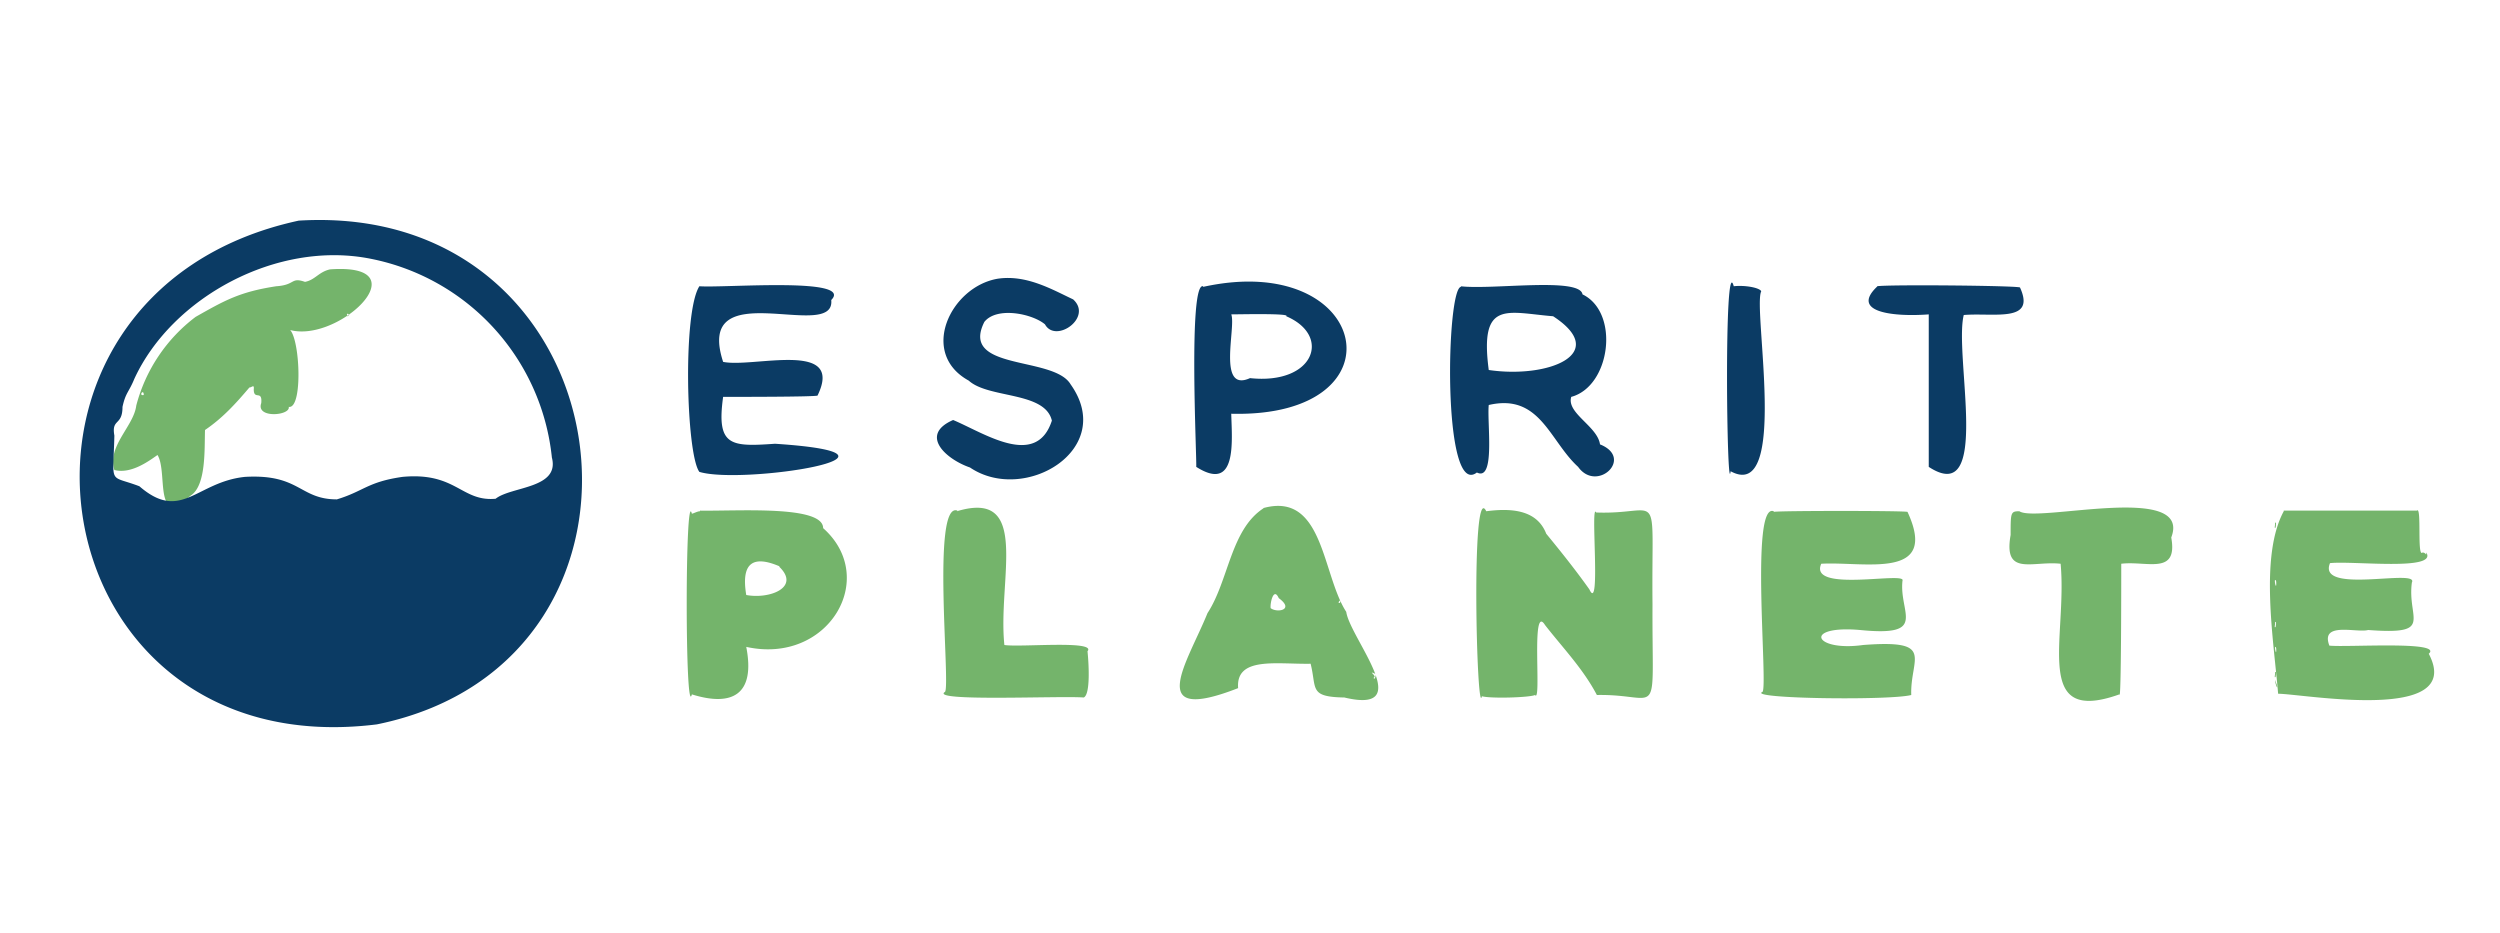 <!-- Generated by Synchron.io | https://synchron.io  -->
<svg xmlns="http://www.w3.org/2000/svg" viewBox="0 0 400 149.3">
  <path fill="#74b46b" d="M52.8 43.1c-1.8.4-2.4 1.7-4 2-2.3-.8-1.5.5-4.6.7-5.9.9-8.3 2.3-12.9 4.9a26 26 0 0 0-9.5 14.2c-.4 3.3-4.7 6.5-3.5 10.3 2.7.7 5.6-1.5 6.9-2.4 1.7 2.7-.7 11.8 5.3 6.5 2.5-1.6 2.2-7.4 2.3-10.5 2.8-1.9 4.9-4.2 7.1-6.8.4 0 .8-.6.7.3 0 1.8 1.4 0 1.2 2.2-.9 2.5 4.7 2 4.4.6 2.5.4 1.7-13.3-.4-12.5 7.7 3 22.2-10.6 7-9.5m3 7.3c-.3.7-.5-.7.1 0M23 63.2c-.9.2 0-1.1 0 0m179.2 18.1c-5.3 3.4-5.6 11.6-9 16.8-3.2 7.9-10.2 17.9 4.9 12-.4-5.1 6.2-3.8 11.6-3.9 1 4-.3 5.3 5.4 5.4 11.7 2.8.9-9.5.3-13.7-3.9-6-3.6-19.3-13.3-16.6m-90.1.5c-.4 0-.9.3-1.3.4-1.1-4.5-1.1 33.2 0 28.9 6.4 2 10.2.1 8.7-7.6 13.1 2.9 21.3-11 12.3-19 0-3.7-13.7-2.7-19.7-2.8m41.2 0c-4.2-1.6-1.1 28-2 29-2.6 1.6 18.5.6 22.2.9 1.1-.5.8-5.5.6-7.4 1.5-1.8-10.8-.6-13.3-1-1.1-10.5 4.3-25-7.6-21.4m84.7 0c-2.5-5.2-1.5 33.5-.7 29.6 1.5.4 7.7.2 8.5-.2 1.1 1.5-.7-14.9 1.6-11.2 2.8 3.6 6.1 7 8.3 11.2 10.5-.2 8.8 4.9 8.9-14.5-.2-19.5 1.7-14.3-9-14.7-1-1.9.8 16.4-1.1 12.3-2.2-3.1-4.6-6.1-6.9-8.9-1.4-3.6-5.1-4.2-9.6-3.6m46 0c-3.8-1.5-.9 28-1.8 28.9-2.6 1.1 20.4 1.4 23.8.5-.2-5.9 4-8.9-7.7-8-7.9 1.1-9.7-3.2-.5-2.4 11 1.1 6.2-2.7 6.8-7.9.6-1.5-15.1 2-13-2.7 6.9-.4 18.9 2.7 13.8-8.3-.6-.2-20.6-.2-21.4 0m39.3-.1c-1.4 0-1.4.2-1.4 3.8-1.2 6.7 3.5 4.1 8 4.6 1.1 11.9-4.6 25.9 9.4 20.9.3 1.4.3-17.7.3-20.9 4.1-.5 9.1 1.9 8-4.2 3.4-8.9-21.5-2.3-24.3-4.2m42.3 0c-3.9 7.2-1.6 20.7-.9 29.2 3.9 0 30 4.8 24.1-6.4 2.4-2.1-13-1-15.9-1.3-1.5-3.9 4.4-2 6.2-2.5 10.7.8 6.2-1.7 7-7.6 1.2-2.3-15.2 2-13.1-3.1 3.7-.4 17.3 1.3 15.4-1.7 0 .7 0 0-.6 0-.9.9-.1-7.5-.9-6.7h-21.3m-1.3 2.7c-.3.3 0-.6-.1-.7.3-.4.1.6.1.7m-239.4 6.3c3.4 3.3-1.6 5.2-5.3 4.5-.9-5.4 1.3-6.3 5.3-4.6m239.5 2.8c0 .9-.3-.3-.2-.6.2 0 .2.3.2.6m-159.6 2.3c2.6 1.9-.3 2.4-1.3 1.6-.1-.9.5-3.4 1.3-1.6m9.9.7c-.8.4.2-.9-.1 0m149.7 3.9c-.3.3 0-.6-.1-.7.3-.4.1.6.1.7m.1 3.7c0 .8-.2 0-.2-.5.2 0 .2.3.2.5m-.1 4.3c-.3.3 0-.6-.1-.7.3-.4.1.6.1.7m-144.1-.5c.3.3-.2 1.2-.2.6.6-.2-1.1-1.2.2-.6m144.3 1.8c.2 1-.3-.3-.3-.8l.3.8"/>
  <path fill="#0b3b64" d="M47.8 35.3C-5.8 46.9 5 122.8 60.3 115.9c50.1-10.2 40.4-83.8-12.5-80.6m11.5 6.1a36.2 36.2 0 0 1 29 31.8c1.3 5-6.5 4.6-9 6.6-5.5.5-6.3-4.3-14.9-3.5-5.6.8-6.2 2.3-10.5 3.6-6 0-5.9-4.1-14.7-3.6-7.8.8-10.2 7.3-16.9 1.5-5-1.9-4.2 0-4-8.1-.5-2.8 1.3-1.5 1.3-4.6.5-2.3 1-2.3 1.9-4.5 6-13 22.8-22.2 37.8-19.2m-3 1.7h.5-.6m103.4 1.5c-7.5 1.3-12.6 11.9-4.6 16.3 3.2 2.9 12.2 1.7 13.3 6.4-2.5 7.7-10.8 2-15.8-.1-5.5 2.4-1.1 6.3 2.7 7.6 8.7 5.9 23.5-2.9 16.1-13.3-2.7-4.6-17.8-2.1-13.8-10 2-2.5 7.7-1.3 9.7.4 1.7 3.1 7.7-1.1 4.5-4-3.4-1.6-7.5-4-12.1-3.3m-47.7 1.2c-2.7 4.2-2.1 26.9 0 29.7 6.9 2.1 38-2.8 12.1-4.5-7.1.5-9.4.4-8.3-7.5 2.9 0 14.2 0 15.1-.2 4.4-9-10.3-4.4-15.1-5.4-4.7-14.4 18-3 17.3-9.9 3.7-3.7-17.1-1.9-21.1-2.2m80.6 0c-2.4-.7-1 27.6-1.1 28.9 6.6 4.2 5.7-4.2 5.6-8.5 28 .7 22.2-26.2-4.5-20.3m41.3 0c-2.4-.2-3.1 34 2.5 29.7 3 1.5 1.6-8 1.9-10.8 8.2-1.9 9.7 5.7 14.3 9.9 3 4.2 9-1.4 3.5-3.6-.4-2.9-5.4-5-4.6-7.6 6.3-1.7 7.8-13.5 1.8-16.4-.4-2.8-14.4-.7-19.5-1.3m43.7 0c-1.6-5.9-1.1 34.5-.5 29.6 9.4 5.1 3.5-26.1 4.9-28.8-.3-.6-2.7-1-4.4-.8m23 0c-4.6 4.3 3 4.9 8.2 4.5v24.4c10.1 6.6 4-17.8 5.6-24.3 4.8-.4 11.6 1.3 9-4.4-.3-.3-21-.5-22.9-.2m-94.5 4.8c7.3 3.1 4.5 11-5.8 9.9-5.3 2.4-2.2-8.2-3-10.2 1.3 0 9.5-.2 8.8.3m42.7 0c9.2 6-.8 10-10.3 8.6-1.5-11.3 2.9-9.2 10.3-8.6"/>
</svg>